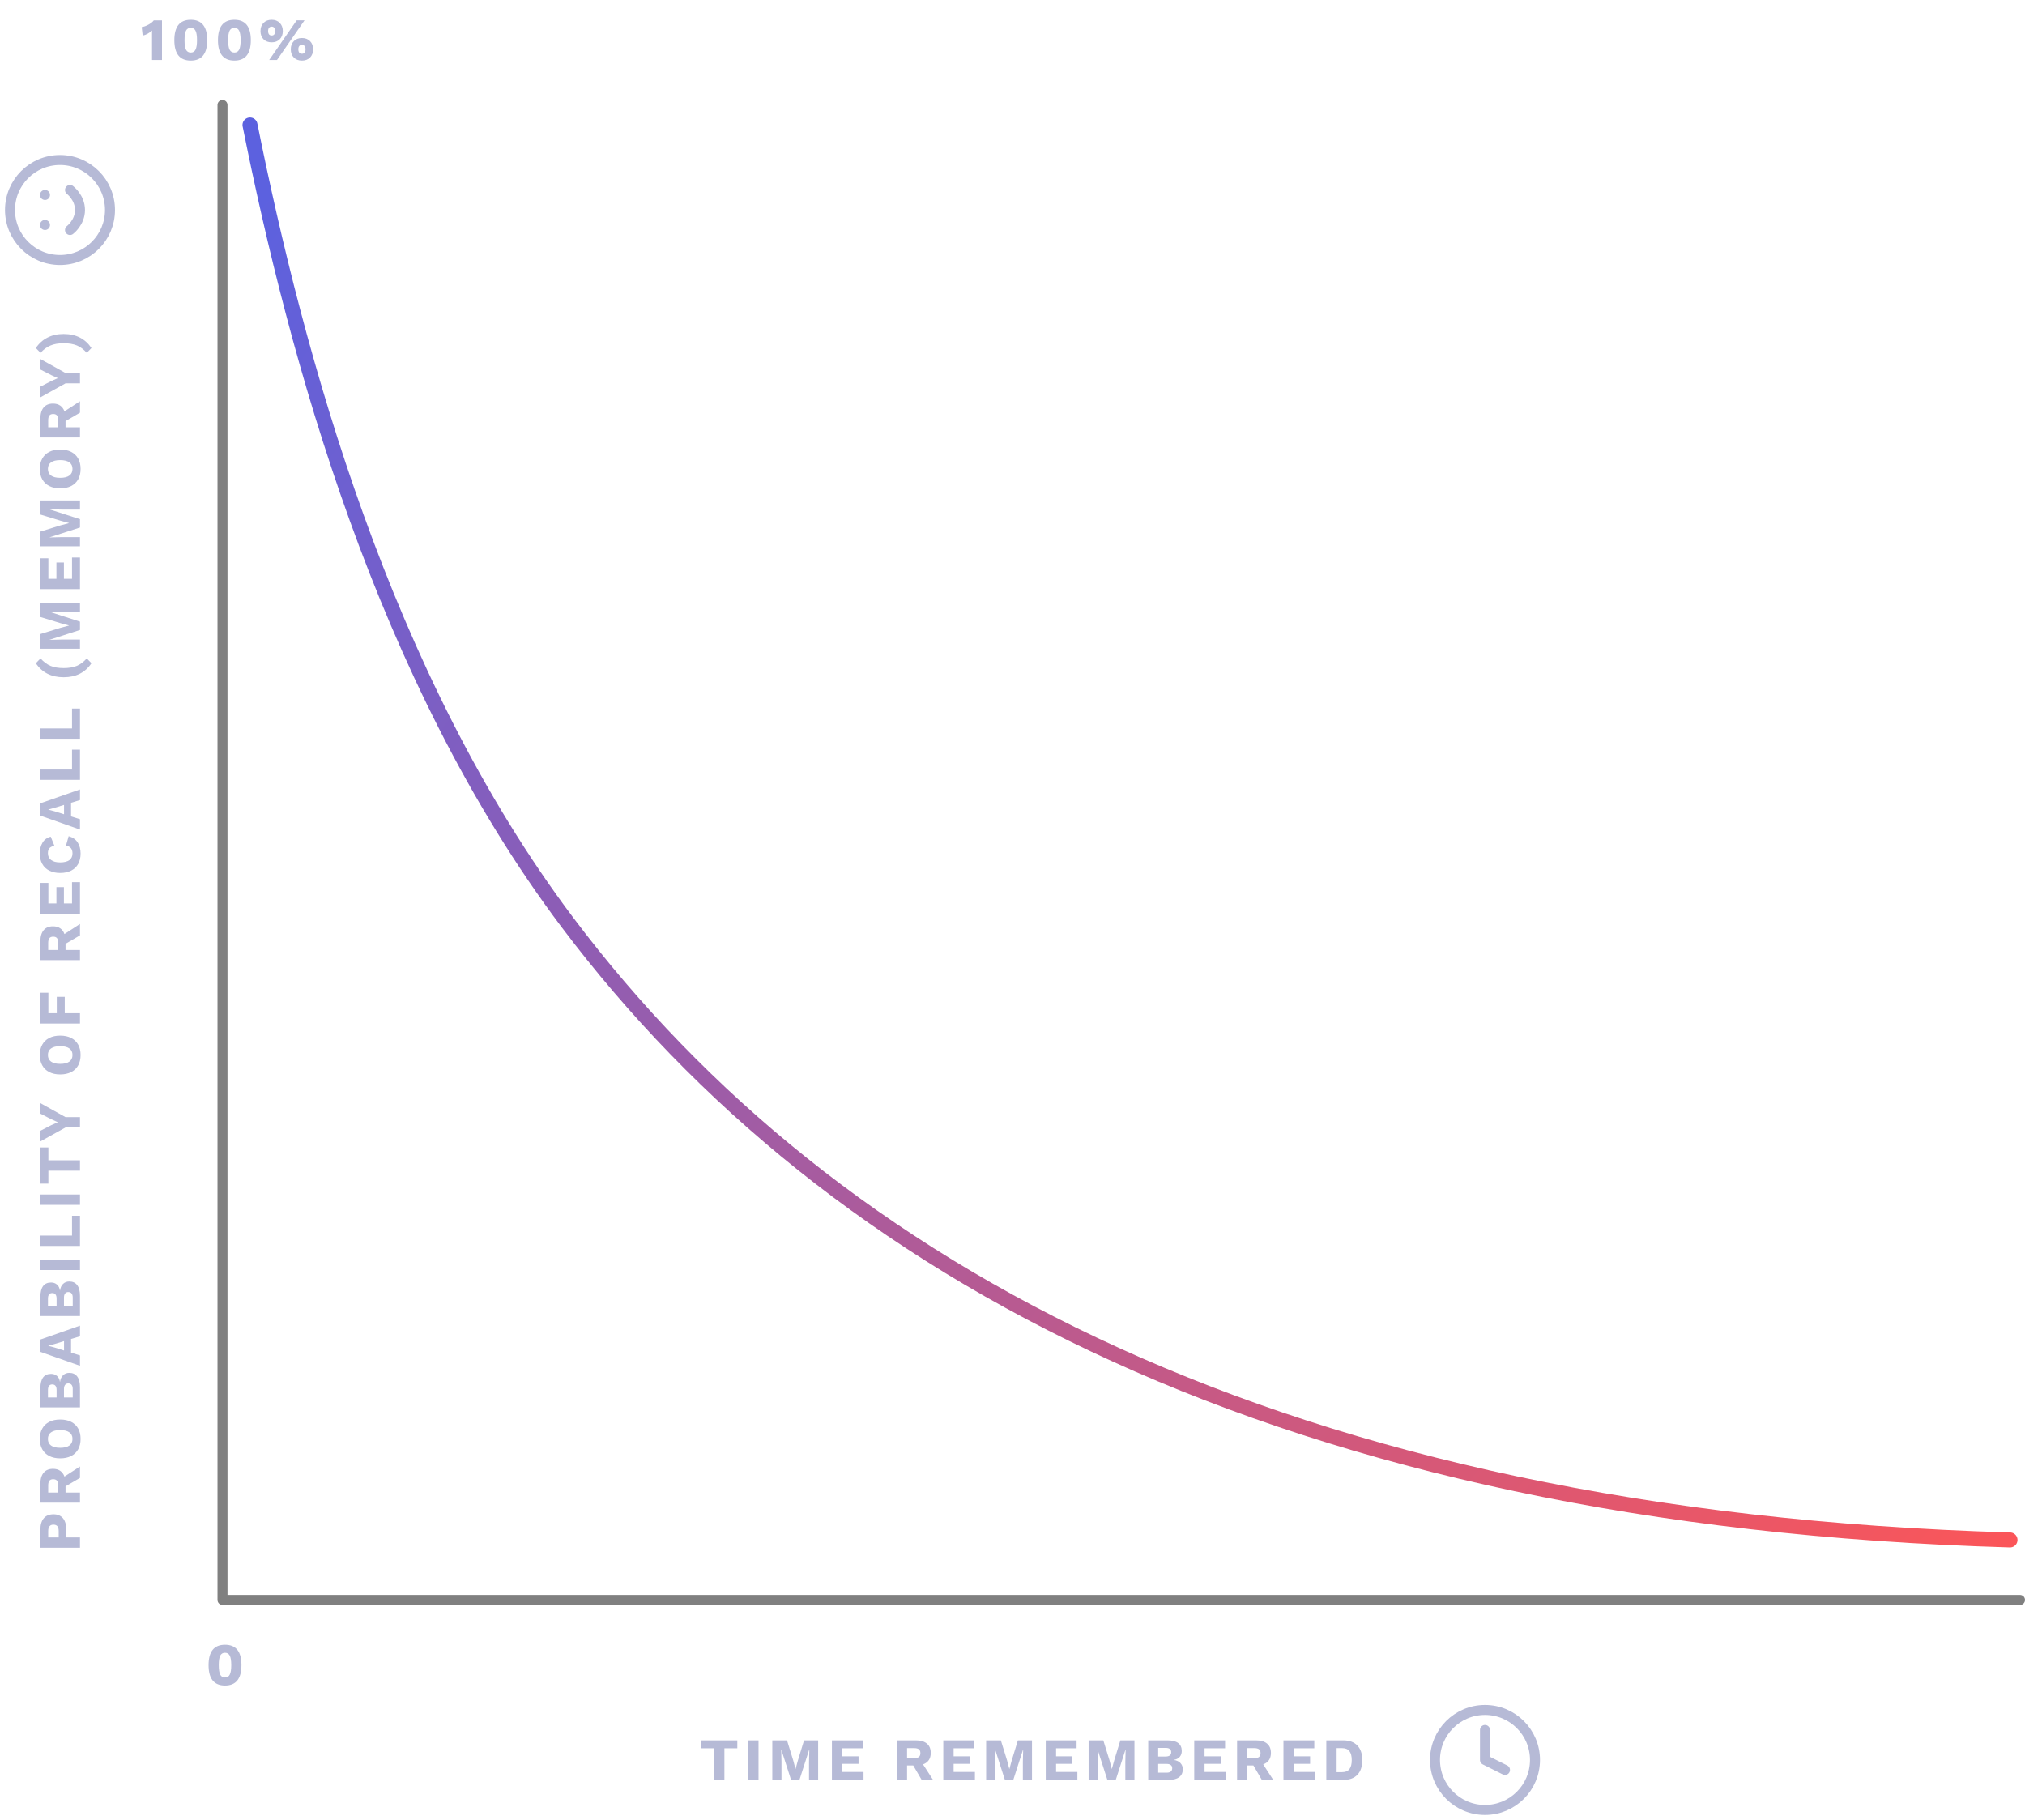 <svg width="405" height="364" viewBox="0 0 405 364" fill="none" xmlns="http://www.w3.org/2000/svg">
<path d="M44.5 21V320" stroke="#808080" stroke-width="2" stroke-linecap="round" stroke-linejoin="round"/>
<path d="M32.4 4.08V12H30.407V6.108C29.791 6.668 29.168 7.004 28.535 7.116L28.343 5.412C28.752 5.364 29.203 5.204 29.7 4.932C30.203 4.652 30.555 4.368 30.756 4.08H32.4ZM38.157 12.12C35.965 12.12 34.869 10.76 34.869 8.04C34.869 5.32 35.965 3.96 38.157 3.96C40.349 3.96 41.445 5.32 41.445 8.04C41.445 10.76 40.349 12.12 38.157 12.12ZM38.157 10.512C38.597 10.512 38.913 10.32 39.105 9.936C39.305 9.552 39.405 8.92 39.405 8.04C39.405 7.16 39.305 6.528 39.105 6.144C38.913 5.76 38.597 5.568 38.157 5.568C37.717 5.568 37.397 5.76 37.197 6.144C37.005 6.528 36.909 7.16 36.909 8.04C36.909 8.92 37.005 9.552 37.197 9.936C37.397 10.32 37.717 10.512 38.157 10.512ZM46.88 12.12C44.688 12.12 43.592 10.76 43.592 8.04C43.592 5.32 44.688 3.96 46.88 3.96C49.072 3.96 50.168 5.32 50.168 8.04C50.168 10.76 49.072 12.12 46.88 12.12ZM46.88 10.512C47.32 10.512 47.636 10.32 47.828 9.936C48.028 9.552 48.128 8.92 48.128 8.04C48.128 7.16 48.028 6.528 47.828 6.144C47.636 5.76 47.32 5.568 46.88 5.568C46.44 5.568 46.12 5.76 45.92 6.144C45.728 6.528 45.632 7.16 45.632 8.04C45.632 8.92 45.728 9.552 45.92 9.936C46.12 10.32 46.44 10.512 46.88 10.512ZM54.33 3.96C55.002 3.96 55.542 4.168 55.95 4.584C56.358 4.992 56.562 5.536 56.562 6.216C56.562 6.896 56.358 7.444 55.95 7.86C55.542 8.268 55.002 8.472 54.33 8.472C53.658 8.472 53.118 8.268 52.71 7.86C52.302 7.444 52.098 6.896 52.098 6.216C52.098 5.536 52.302 4.992 52.71 4.584C53.118 4.168 53.658 3.96 54.33 3.96ZM59.346 4.068H60.906L55.398 12H53.838L59.346 4.068ZM54.33 5.328C54.106 5.328 53.93 5.408 53.802 5.568C53.682 5.72 53.622 5.936 53.622 6.216C53.622 6.496 53.682 6.716 53.802 6.876C53.93 7.028 54.106 7.104 54.33 7.104C54.562 7.104 54.738 7.028 54.858 6.876C54.986 6.716 55.05 6.496 55.05 6.216C55.05 5.936 54.986 5.72 54.858 5.568C54.738 5.408 54.562 5.328 54.33 5.328ZM60.39 7.608C61.062 7.608 61.602 7.816 62.01 8.232C62.418 8.64 62.622 9.184 62.622 9.864C62.622 10.544 62.418 11.092 62.01 11.508C61.602 11.916 61.062 12.12 60.39 12.12C59.718 12.12 59.178 11.916 58.77 11.508C58.362 11.092 58.158 10.544 58.158 9.864C58.158 9.184 58.362 8.64 58.77 8.232C59.178 7.816 59.718 7.608 60.39 7.608ZM60.39 8.976C60.158 8.976 59.978 9.056 59.85 9.216C59.73 9.368 59.67 9.584 59.67 9.864C59.67 10.144 59.73 10.364 59.85 10.524C59.978 10.676 60.158 10.752 60.39 10.752C60.622 10.752 60.798 10.676 60.918 10.524C61.046 10.364 61.11 10.144 61.11 9.864C61.11 9.584 61.046 9.368 60.918 9.216C60.798 9.056 60.622 8.976 60.39 8.976Z" fill="#B6BAD6"/>
<path d="M45.003 337.12C42.811 337.12 41.715 335.76 41.715 333.04C41.715 330.32 42.811 328.96 45.003 328.96C47.195 328.96 48.291 330.32 48.291 333.04C48.291 335.76 47.195 337.12 45.003 337.12ZM45.003 335.512C45.443 335.512 45.759 335.32 45.951 334.936C46.151 334.552 46.251 333.92 46.251 333.04C46.251 332.16 46.151 331.528 45.951 331.144C45.759 330.76 45.443 330.568 45.003 330.568C44.563 330.568 44.243 330.76 44.043 331.144C43.851 331.528 43.755 332.16 43.755 333.04C43.755 333.92 43.851 334.552 44.043 334.936C44.243 335.32 44.563 335.512 45.003 335.512Z" fill="#B6BAD6"/>
<path d="M404 320H45" stroke="#808080" stroke-width="2" stroke-linecap="round" stroke-linejoin="round"/>
<path d="M50 25C59.221 70.889 76.465 135.297 113.5 184.5C166.323 254.677 257.045 303.75 402 308" stroke="url(#paint0_linear)" stroke-width="3" stroke-linecap="round"/>
<path d="M8.08 305.925C8.08 304.941 8.308 304.185 8.764 303.657C9.212 303.129 9.86 302.865 10.708 302.865C11.516 302.865 12.144 303.129 12.592 303.657C13.032 304.185 13.252 304.941 13.252 305.925L13.252 307.497L16 307.497L16 309.561L8.08 309.561L8.08 305.925ZM11.74 306.249C11.74 305.801 11.656 305.473 11.488 305.265C11.312 305.049 11.044 304.941 10.684 304.941C10.332 304.941 10.072 305.049 9.904 305.265C9.728 305.473 9.64 305.801 9.64 306.249L9.64 307.497L11.74 307.497L11.74 306.249ZM13.108 297.282L13.108 298.518L16 298.518L16 300.546L8.08 300.546L8.08 296.766C8.08 295.806 8.296 295.07 8.728 294.558C9.16 294.038 9.784 293.778 10.6 293.778C11.176 293.778 11.656 293.91 12.04 294.174C12.424 294.438 12.708 294.822 12.892 295.326L16 293.31L16 295.59L13.108 297.282ZM11.644 298.518L11.644 297.114C11.644 296.674 11.564 296.354 11.404 296.154C11.244 295.954 10.988 295.854 10.636 295.854C10.292 295.854 10.04 295.954 9.88 296.154C9.72 296.354 9.64 296.674 9.64 297.114L9.64 298.518L11.644 298.518ZM7.96 287.791C7.96 286.991 8.124 286.303 8.452 285.727C8.772 285.143 9.24 284.695 9.856 284.383C10.464 284.071 11.192 283.915 12.04 283.915C12.888 283.915 13.62 284.071 14.236 284.383C14.844 284.695 15.312 285.143 15.64 285.727C15.96 286.303 16.12 286.991 16.12 287.791C16.12 288.591 15.96 289.283 15.64 289.867C15.312 290.451 14.844 290.899 14.236 291.211C13.62 291.523 12.888 291.679 12.04 291.679C11.192 291.679 10.464 291.523 9.856 291.211C9.24 290.899 8.772 290.451 8.452 289.867C8.124 289.283 7.96 288.591 7.96 287.791ZM9.58 287.791C9.58 288.367 9.788 288.807 10.204 289.111C10.62 289.415 11.232 289.567 12.04 289.567C12.848 289.567 13.46 289.415 13.876 289.111C14.292 288.807 14.5 288.367 14.5 287.791C14.5 287.215 14.292 286.779 13.876 286.483C13.46 286.179 12.848 286.027 12.04 286.027C11.232 286.027 10.62 286.179 10.204 286.483C9.788 286.779 9.58 287.215 9.58 287.791ZM8.08 281.495L8.08 277.643C8.088 275.739 8.8 274.787 10.216 274.787C10.68 274.787 11.072 274.923 11.392 275.195C11.712 275.467 11.912 275.867 11.992 276.395L12.004 276.395C12.084 275.803 12.292 275.355 12.628 275.051C12.956 274.739 13.368 274.583 13.864 274.583C14.552 274.583 15.08 274.827 15.448 275.315C15.816 275.803 16 276.519 16 277.463L16 281.495L8.08 281.495ZM11.32 278.015C11.32 277.271 11.032 276.899 10.456 276.899C9.88 276.899 9.592 277.271 9.592 278.015L9.592 279.503L11.32 279.503L11.32 278.015ZM14.548 277.811C14.548 277.443 14.472 277.167 14.32 276.983C14.168 276.791 13.948 276.695 13.66 276.695C13.38 276.695 13.168 276.791 13.024 276.983C12.872 277.167 12.796 277.443 12.796 277.811L12.796 279.503L14.548 279.503L14.548 277.811ZM14.212 267.803L14.212 270.539L16 271.091L16 273.167L8.08 270.383L8.08 267.911L16 265.139L16 267.263L14.212 267.803ZM12.808 268.235L10.912 268.811L9.664 269.159L9.664 269.183L10.9 269.507L12.808 270.107L12.808 268.235ZM8.08 263.218L8.08 259.366C8.088 257.462 8.8 256.51 10.216 256.51C10.68 256.51 11.072 256.646 11.392 256.918C11.712 257.19 11.912 257.59 11.992 258.118L12.004 258.118C12.084 257.526 12.292 257.078 12.628 256.774C12.956 256.462 13.368 256.306 13.864 256.306C14.552 256.306 15.08 256.55 15.448 257.038C15.816 257.526 16 258.242 16 259.186L16 263.218L8.08 263.218ZM11.32 259.738C11.32 258.994 11.032 258.622 10.456 258.622C9.88 258.622 9.592 258.994 9.592 259.738L9.592 261.226L11.32 261.226L11.32 259.738ZM14.548 259.534C14.548 259.166 14.472 258.89 14.32 258.706C14.168 258.514 13.948 258.418 13.66 258.418C13.38 258.418 13.168 258.514 13.024 258.706C12.872 258.89 12.796 259.166 12.796 259.534L12.796 261.226L14.548 261.226L14.548 259.534ZM16 251.951L16 254.015L8.08 254.015L8.08 251.951L16 251.951ZM14.404 243.158L16 243.158L16 249.194L8.08 249.194L8.08 247.13L14.404 247.13L14.404 243.158ZM16 238.912L16 240.976L8.08 240.976L8.08 238.912L16 238.912ZM9.676 229.495L9.676 232.075L16 232.075L16 234.139L9.676 234.139L9.676 236.731L8.08 236.731L8.08 229.495L9.676 229.495ZM13.108 223.434L16 223.434L16 225.498L13.108 225.498L8.08 228.294L8.08 226.158L10.252 225.042L11.572 224.454L10.252 223.854L8.08 222.738L8.08 220.638L13.108 223.434ZM7.96 211.006C7.96 210.206 8.124 209.518 8.452 208.942C8.772 208.358 9.24 207.91 9.856 207.598C10.464 207.286 11.192 207.13 12.04 207.13C12.888 207.13 13.62 207.286 14.236 207.598C14.844 207.91 15.312 208.358 15.64 208.942C15.96 209.518 16.12 210.206 16.12 211.006C16.12 211.806 15.96 212.498 15.64 213.082C15.312 213.666 14.844 214.114 14.236 214.426C13.62 214.738 12.888 214.894 12.04 214.894C11.192 214.894 10.464 214.738 9.856 214.426C9.24 214.114 8.772 213.666 8.452 213.082C8.124 212.498 7.96 211.806 7.96 211.006ZM9.58 211.006C9.58 211.582 9.788 212.022 10.204 212.326C10.62 212.63 11.232 212.782 12.04 212.782C12.848 212.782 13.46 212.63 13.876 212.326C14.292 212.022 14.5 211.582 14.5 211.006C14.5 210.43 14.292 209.994 13.876 209.698C13.46 209.394 12.848 209.242 12.04 209.242C11.232 209.242 10.62 209.394 10.204 209.698C9.788 209.994 9.58 210.43 9.58 211.006ZM9.676 202.646L11.356 202.646L11.356 199.382L12.952 199.382L12.952 202.646L16 202.646L16 204.71L8.08 204.71L8.08 198.554L9.676 198.554L9.676 202.646ZM13.108 188.77L13.108 190.006L16 190.006L16 192.034L8.08 192.034L8.08 188.254C8.08 187.294 8.296 186.558 8.728 186.046C9.16 185.526 9.784 185.266 10.6 185.266C11.176 185.266 11.656 185.398 12.04 185.662C12.424 185.926 12.708 186.31 12.892 186.814L16 184.798L16 187.078L13.108 188.77ZM11.644 190.006L11.644 188.602C11.644 188.162 11.564 187.842 11.404 187.642C11.244 187.442 10.988 187.342 10.636 187.342C10.292 187.342 10.04 187.442 9.88 187.642C9.72 187.842 9.64 188.162 9.64 188.602L9.64 190.006L11.644 190.006ZM14.404 176.437L16 176.437L16 182.761L8.08 182.761L8.08 176.593L9.676 176.593L9.676 180.697L11.284 180.697L11.284 177.433L12.784 177.433L12.784 180.697L14.404 180.697L14.404 176.437ZM13.732 167.241C14.532 167.465 15.132 167.881 15.532 168.489C15.924 169.097 16.12 169.837 16.12 170.709C16.12 171.509 15.96 172.201 15.64 172.785C15.312 173.369 14.844 173.817 14.236 174.129C13.62 174.441 12.888 174.597 12.04 174.597C11.2 174.597 10.472 174.441 9.856 174.129C9.24 173.817 8.772 173.369 8.452 172.785C8.124 172.201 7.96 171.513 7.96 170.721C7.96 169.857 8.144 169.125 8.512 168.525C8.872 167.925 9.416 167.529 10.144 167.337L10.876 169.149C10.396 169.261 10.06 169.433 9.868 169.665C9.676 169.897 9.58 170.225 9.58 170.649C9.58 171.233 9.792 171.685 10.216 172.005C10.632 172.325 11.24 172.485 12.04 172.485C12.84 172.485 13.452 172.333 13.876 172.029C14.292 171.717 14.5 171.269 14.5 170.685C14.5 170.245 14.396 169.897 14.188 169.641C13.98 169.385 13.652 169.209 13.204 169.113L13.732 167.241ZM14.212 160.557L14.212 163.293L16 163.845L16 165.921L8.08 163.137L8.08 160.665L16 157.893L16 160.017L14.212 160.557ZM12.808 160.989L10.912 161.565L9.664 161.913L9.664 161.937L10.9 162.261L12.808 162.861L12.808 160.989ZM14.404 149.936L16 149.936L16 155.972L8.08 155.972L8.08 153.908L14.404 153.908L14.404 149.936ZM14.404 141.717L16 141.717L16 147.753L8.08 147.753L8.08 145.689L14.404 145.689L14.404 141.717ZM8.104 131.686C8.72 132.374 9.384 132.87 10.096 133.174C10.808 133.47 11.684 133.618 12.724 133.618C13.772 133.618 14.652 133.47 15.364 133.174C16.076 132.87 16.74 132.374 17.356 131.686L18.292 132.646C17.044 134.518 15.188 135.454 12.724 135.454C11.492 135.454 10.412 135.218 9.484 134.746C8.556 134.274 7.784 133.574 7.168 132.646L8.104 131.686ZM16 120.585L16 122.409L12.364 122.409L9.928 122.349L9.928 122.373L16 124.329L16 125.997L9.928 127.953L9.928 127.977L12.364 127.917L16 127.917L16 129.753L8.08 129.753L8.08 126.813L12.112 125.565L13.792 125.121L13.792 125.097L12.124 124.641L8.08 123.405L8.08 120.585L16 120.585ZM14.404 111.507L16 111.507L16 117.831L8.08 117.831L8.08 111.663L9.676 111.663L9.676 115.767L11.284 115.767L11.284 112.503L12.784 112.503L12.784 115.767L14.404 115.767L14.404 111.507ZM16 100.093L16 101.917L12.364 101.917L9.928 101.857L9.928 101.881L16 103.837L16 105.505L9.928 107.461L9.928 107.485L12.364 107.425L16 107.425L16 109.261L8.08 109.261L8.08 106.321L12.112 105.073L13.792 104.629L13.792 104.605L12.124 104.149L8.08 102.913L8.08 100.093L16 100.093ZM7.96 93.787C7.96 92.987 8.124 92.299 8.452 91.723C8.772 91.139 9.24 90.691 9.856 90.379C10.464 90.067 11.192 89.911 12.04 89.911C12.888 89.911 13.62 90.067 14.236 90.379C14.844 90.691 15.312 91.139 15.64 91.723C15.96 92.299 16.12 92.987 16.12 93.787C16.12 94.587 15.96 95.279 15.64 95.863C15.312 96.447 14.844 96.895 14.236 97.207C13.62 97.519 12.888 97.675 12.04 97.675C11.192 97.675 10.464 97.519 9.856 97.207C9.24 96.895 8.772 96.447 8.452 95.863C8.124 95.279 7.96 94.587 7.96 93.787ZM9.58 93.787C9.58 94.363 9.788 94.803 10.204 95.107C10.62 95.411 11.232 95.563 12.04 95.563C12.848 95.563 13.46 95.411 13.876 95.107C14.292 94.803 14.5 94.363 14.5 93.787C14.5 93.211 14.292 92.775 13.876 92.479C13.46 92.175 12.848 92.023 12.04 92.023C11.232 92.023 10.62 92.175 10.204 92.479C9.788 92.775 9.58 93.211 9.58 93.787ZM13.108 84.227L13.108 85.463L16 85.463L16 87.491L8.08 87.491L8.08 83.711C8.08 82.751 8.296 82.015 8.728 81.503C9.16 80.983 9.784 80.723 10.6 80.723C11.176 80.723 11.656 80.855 12.04 81.119C12.424 81.383 12.708 81.767 12.892 82.271L16 80.255L16 82.535L13.108 84.227ZM11.644 85.463L11.644 84.059C11.644 83.619 11.564 83.299 11.404 83.099C11.244 82.899 10.988 82.799 10.636 82.799C10.292 82.799 10.04 82.899 9.88 83.099C9.72 83.299 9.64 83.619 9.64 84.059L9.64 85.463L11.644 85.463ZM13.108 74.606L16 74.606L16 76.67L13.108 76.67L8.08 79.466L8.08 77.33L10.252 76.214L11.572 75.626L10.252 75.026L8.08 73.91L8.08 71.81L13.108 74.606ZM7.168 69.608C7.784 68.688 8.56 67.992 9.496 67.519C10.424 67.04 11.5 66.799 12.724 66.799C15.18 66.799 17.036 67.736 18.292 69.608L17.356 70.567C16.74 69.879 16.08 69.388 15.376 69.091C14.664 68.796 13.78 68.647 12.724 68.647C11.684 68.647 10.808 68.799 10.096 69.103C9.384 69.4 8.72 69.888 8.104 70.567L7.168 69.608Z" fill="#B6BAD6"/>
<path d="M22 42C22 36.477 17.523 32 12 32C6.477 32 2 36.477 2 42C2 47.523 6.477 52 12 52C17.523 52 22 47.523 22 42Z" stroke="#B6BAD6" stroke-width="2" stroke-linecap="round" stroke-linejoin="round"/>
<path d="M14 46C14 46 16 44.5 16 42C16 39.5 14 38 14 38" stroke="#B6BAD6" stroke-width="2" stroke-linecap="round" stroke-linejoin="round"/>
<path d="M9 45L9 44.99" stroke="#B6BAD6" stroke-width="2" stroke-linecap="round" stroke-linejoin="round"/>
<path d="M9 39L9 38.99" stroke="#B6BAD6" stroke-width="2" stroke-linecap="round" stroke-linejoin="round"/>
<path d="M147.462 349.676H144.882V356H142.818V349.676H140.226V348.08H147.462V349.676ZM151.706 356H149.642V348.08H151.706V356ZM163.63 356H161.806V352.364L161.866 349.928H161.842L159.886 356H158.218L156.262 349.928H156.238L156.298 352.364V356H154.462V348.08H157.402L158.65 352.112L159.094 353.792H159.118L159.574 352.124L160.81 348.08H163.63V356ZM172.708 354.404V356H166.384V348.08H172.552V349.676H168.448V351.284H171.712V352.784H168.448V354.404H172.708ZM182.652 353.108H181.416V356H179.388V348.08H183.168C184.128 348.08 184.864 348.296 185.376 348.728C185.896 349.16 186.156 349.784 186.156 350.6C186.156 351.176 186.024 351.656 185.76 352.04C185.496 352.424 185.112 352.708 184.608 352.892L186.624 356H184.344L182.652 353.108ZM181.416 351.644H182.82C183.26 351.644 183.58 351.564 183.78 351.404C183.98 351.244 184.08 350.988 184.08 350.636C184.08 350.292 183.98 350.04 183.78 349.88C183.58 349.72 183.26 349.64 182.82 349.64H181.416V351.644ZM194.985 354.404V356H188.661V348.08H194.829V349.676H190.725V351.284H193.989V352.784H190.725V354.404H194.985ZM206.399 356H204.575V352.364L204.635 349.928H204.611L202.655 356H200.987L199.031 349.928H199.007L199.067 352.364V356H197.231V348.08H200.171L201.419 352.112L201.863 353.792H201.887L202.343 352.124L203.579 348.08H206.399V356ZM215.477 354.404V356H209.153V348.08H215.321V349.676H211.217V351.284H214.481V352.784H211.217V354.404H215.477ZM226.892 356H225.068V352.364L225.128 349.928H225.104L223.148 356H221.48L219.524 349.928H219.5L219.56 352.364V356H217.724V348.08H220.664L221.912 352.112L222.356 353.792H222.38L222.836 352.124L224.072 348.08H226.892V356ZM229.646 348.08H233.498C235.402 348.088 236.354 348.8 236.354 350.216C236.354 350.68 236.218 351.072 235.946 351.392C235.674 351.712 235.274 351.912 234.746 351.992V352.004C235.338 352.084 235.786 352.292 236.09 352.628C236.402 352.956 236.558 353.368 236.558 353.864C236.558 354.552 236.314 355.08 235.826 355.448C235.338 355.816 234.622 356 233.678 356H229.646V348.08ZM233.126 351.32C233.87 351.32 234.242 351.032 234.242 350.456C234.242 349.88 233.87 349.592 233.126 349.592H231.638V351.32H233.126ZM233.33 354.548C233.698 354.548 233.974 354.472 234.158 354.32C234.35 354.168 234.446 353.948 234.446 353.66C234.446 353.38 234.35 353.168 234.158 353.024C233.974 352.872 233.698 352.796 233.33 352.796H231.638V354.548H233.33ZM245.173 354.404V356H238.849V348.08H245.017V349.676H240.913V351.284H244.177V352.784H240.913V354.404H245.173ZM250.683 353.108H249.447V356H247.419V348.08H251.199C252.159 348.08 252.895 348.296 253.407 348.728C253.927 349.16 254.187 349.784 254.187 350.6C254.187 351.176 254.055 351.656 253.791 352.04C253.527 352.424 253.143 352.708 252.639 352.892L254.655 356H252.375L250.683 353.108ZM249.447 351.644H250.851C251.291 351.644 251.611 351.564 251.811 351.404C252.011 351.244 252.111 350.988 252.111 350.636C252.111 350.292 252.011 350.04 251.811 349.88C251.611 349.72 251.291 349.64 250.851 349.64H249.447V351.644ZM263.016 354.404V356H256.692V348.08H262.86V349.676H258.756V351.284H262.02V352.784H258.756V354.404H263.016ZM268.623 348.08C269.863 348.08 270.811 348.424 271.467 349.112C272.131 349.792 272.463 350.768 272.463 352.04C272.463 353.312 272.131 354.292 271.467 354.98C270.811 355.66 269.863 356 268.623 356H265.263V348.08H268.623ZM268.419 354.44C269.083 354.44 269.571 354.24 269.883 353.84C270.195 353.44 270.351 352.84 270.351 352.04C270.351 351.24 270.195 350.64 269.883 350.24C269.571 349.84 269.083 349.64 268.419 349.64H267.327V354.44H268.419Z" fill="#B6BAD6"/>
<path d="M297 362C302.523 362 307 357.523 307 352C307 346.477 302.523 342 297 342C291.477 342 287 346.477 287 352C287 357.523 291.477 362 297 362Z" stroke="#B6BAD6" stroke-width="2" stroke-linecap="round" stroke-linejoin="round"/>
<path d="M297 346V352L301 354" stroke="#B6BAD6" stroke-width="2" stroke-linecap="round" stroke-linejoin="round"/>
<defs>
<linearGradient id="paint0_linear" x1="64" y1="25" x2="418" y2="308" gradientUnits="userSpaceOnUse">
<stop stop-color="#5C61DF"/>
<stop offset="1" stop-color="#FF5555"/>
</linearGradient>
</defs>
</svg>
